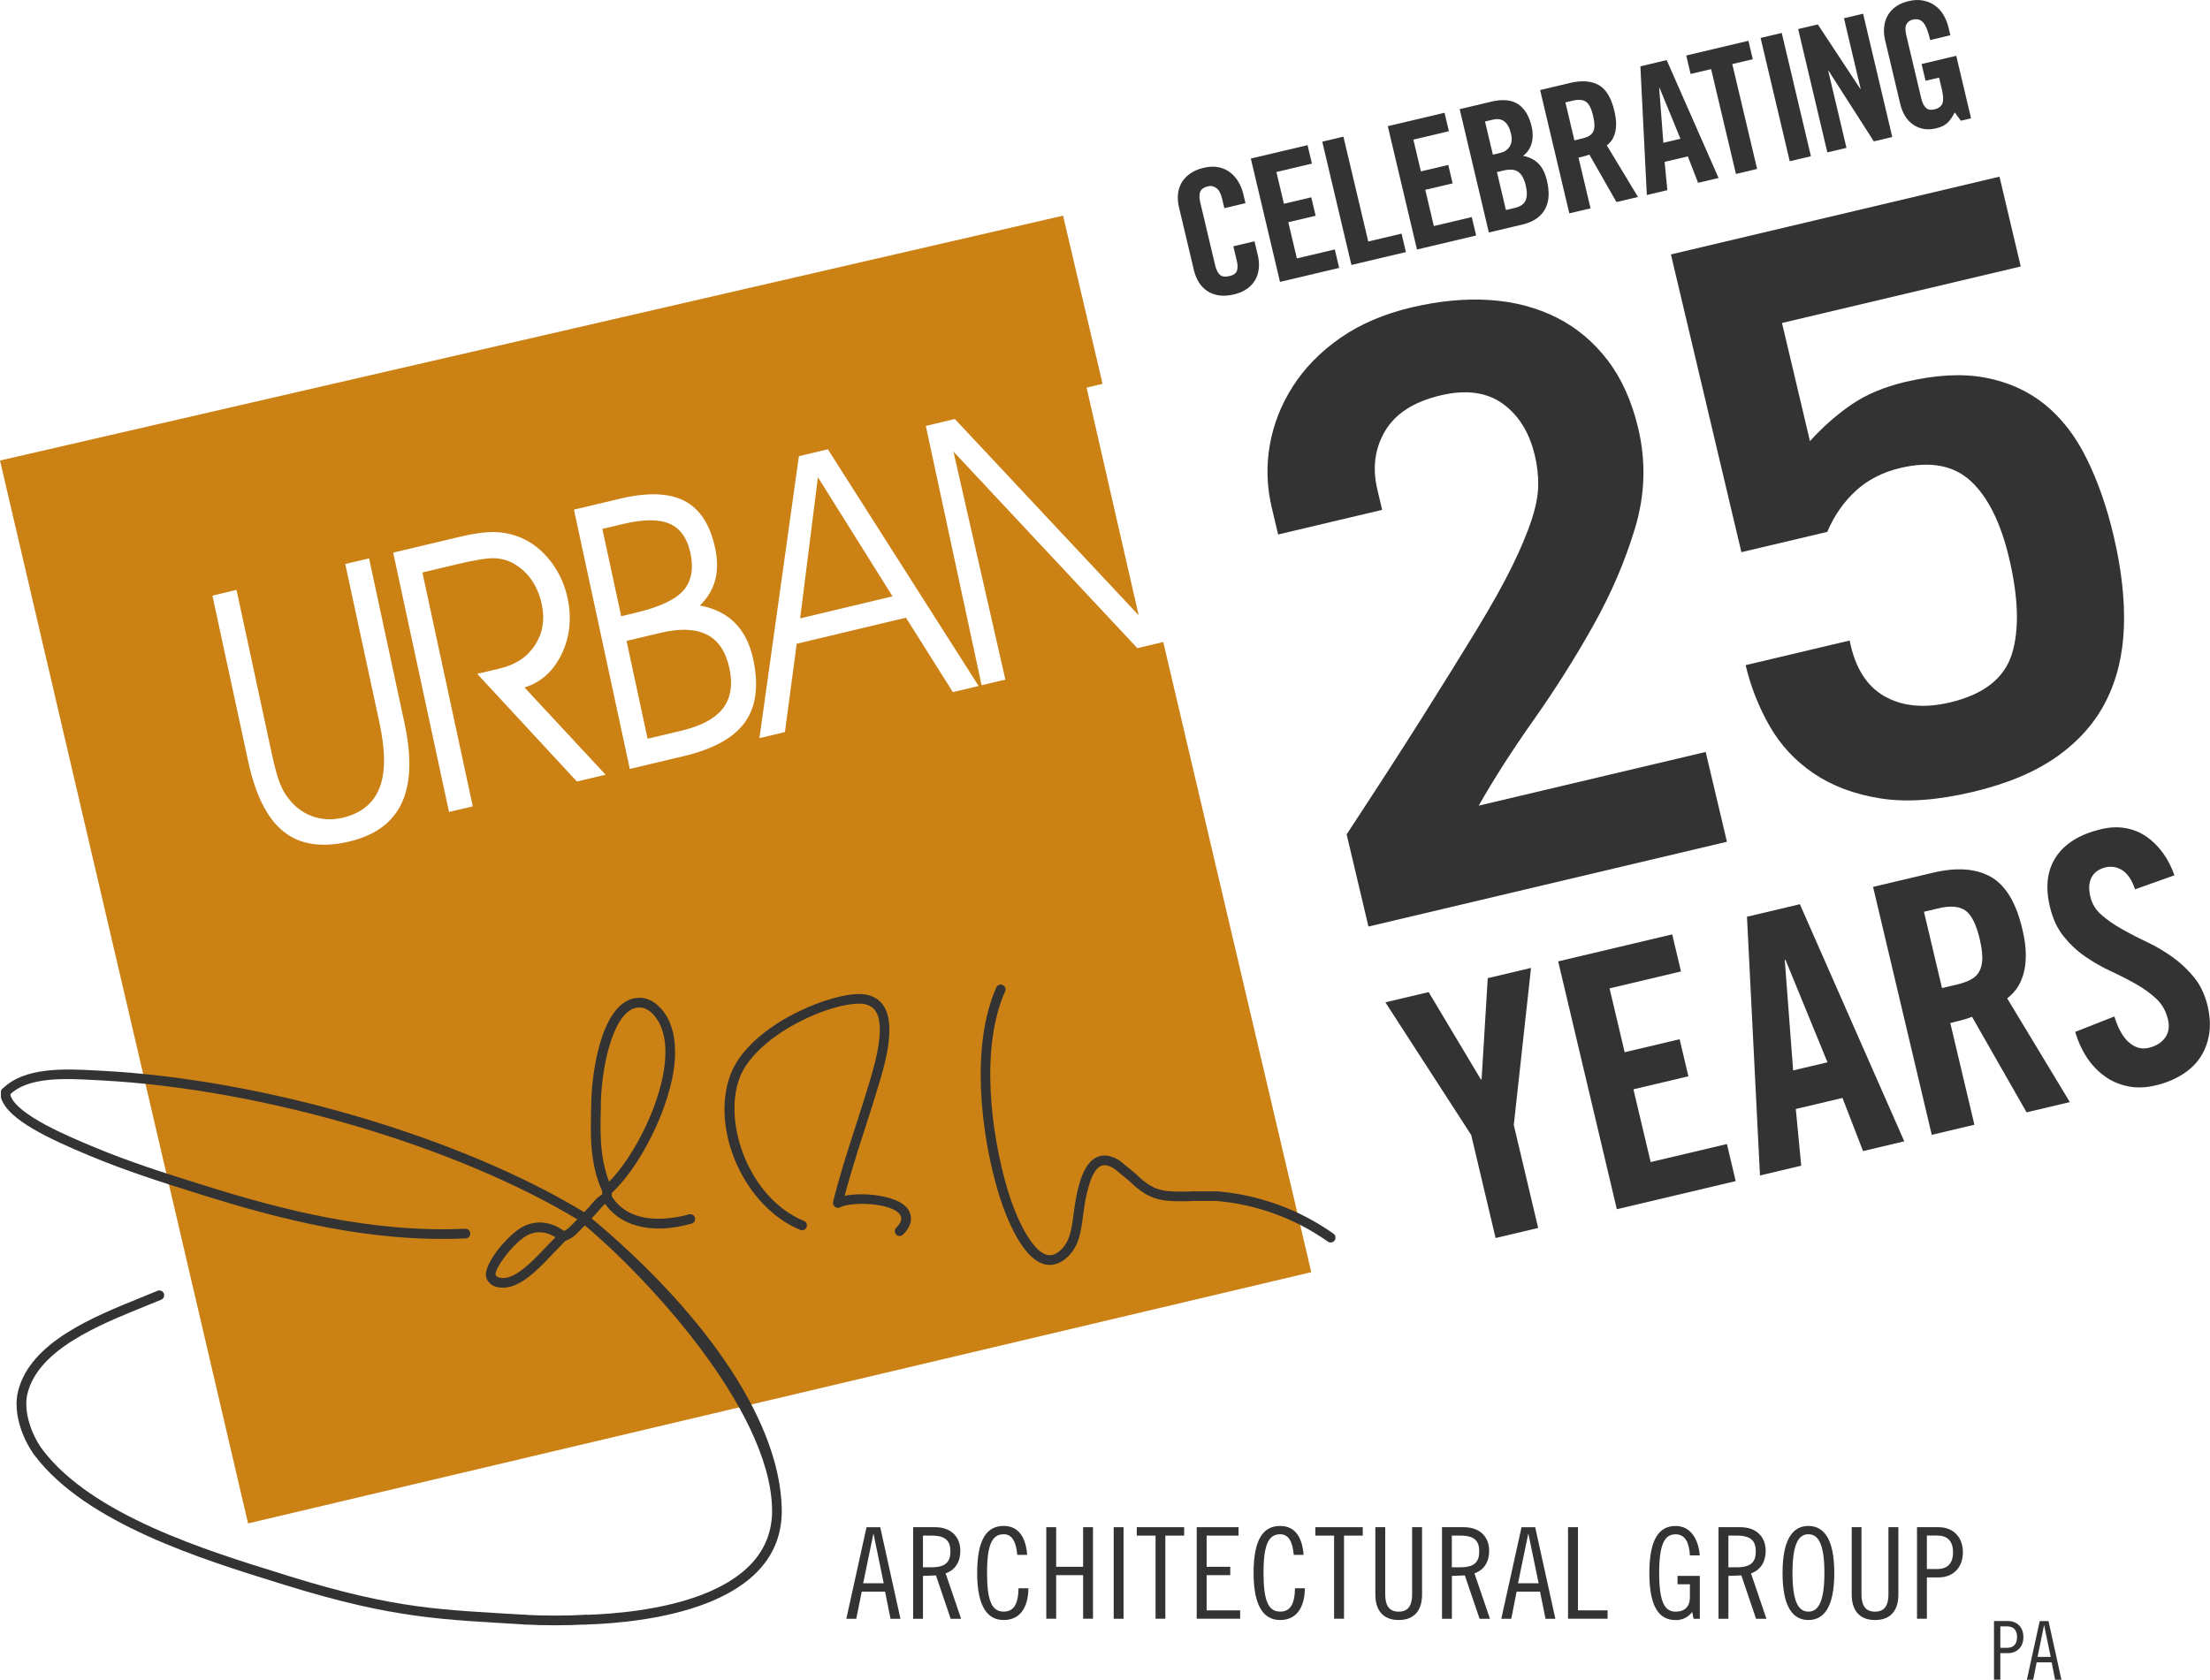 <?xml version="1.0" encoding="UTF-8"?><svg id="Layer_2" xmlns="http://www.w3.org/2000/svg" viewBox="0 0 438.69 333.51"><defs><style>.cls-1,.cls-2{fill:#333;}.cls-3{fill:#cc8115;}.cls-3,.cls-2{fill-rule:evenodd;}</style></defs><g id="Layer_1-2"><g><g><path class="cls-3" d="M140.31,126.01c-2.26-1.15-5.33-1.27-9.22-.35l-6.72,1.6,4.18,19.42,6.73-1.6c3.95-.94,6.69-2.42,8.24-4.45,1.55-2.03,1.97-4.7,1.27-7.96-.72-3.29-2.19-5.5-4.47-6.66Z"/><polygon class="cls-3" points="158.83 122.78 177.17 118.41 162.36 94.76 158.83 122.78"/><path class="cls-3" d="M135.67,117.24c1.58-1.84,2.05-4.32,1.38-7.45-.65-2.95-2.02-4.88-4.14-5.8-2.13-.93-5.21-.9-9.21,.05l-4.13,.98,3.74,17.34,2.86-.69c4.74-1.12,7.9-2.6,9.48-4.43Z"/><path class="cls-3" d="M189.14,137.42l-9.3-14.77-21.69,5.17-2.34,17.54-5.06,1.2,7.83-55.98,5.75-1.37,29.93,47-5.12,1.22h0Zm-41.24,5.95c-2.2,3.1-6.25,5.35-12.11,6.75l-10.77,2.56-11.09-51.49,9.07-2.15c5.52-1.32,9.8-1.18,12.87,.42,3.07,1.59,5.09,4.71,6.09,9.38,.5,2.35,.5,4.47,0,6.36-.51,1.89-1.52,3.56-3.03,5.03,2.87,.53,5.2,1.68,6.96,3.46,1.76,1.78,2.98,4.17,3.62,7.18,1.13,5.24,.59,9.41-1.62,12.51h0Zm-33.36,11.8l5.68-1.34-16.1-17.32c3.31-1.05,5.78-3.29,7.4-6.71,1.62-3.41,1.99-7.11,1.14-11.09-.59-2.68-1.69-5.1-3.33-7.23-1.65-2.14-3.58-3.7-5.85-4.68-1.65-.72-3.4-1.1-5.25-1.15-1.86-.04-4.22,.28-7.1,.97l-13.08,3.11,11.08,51.49,4.72-1.11-10-46.44,7.06-1.68c3.46-.82,5.91-1.21,7.34-1.14,1.42,.07,2.72,.45,3.87,1.14,1.41,.84,2.57,1.92,3.47,3.27,.91,1.35,1.57,2.93,1.96,4.74,.64,3,.2,5.68-1.32,8.05-1.52,2.37-3.82,3.91-6.9,4.65l-4.6,1.1,19.79,21.38h0Zm-34.79,4.27c-1.79,3.87-5.26,6.42-10.36,7.64-5.47,1.3-9.83,.65-13.08-1.95-3.27-2.59-5.62-7.29-7.08-14.11l-7.06-32.75,4.78-1.14,7.01,32.56c.54,2.53,1.06,4.4,1.51,5.6,.46,1.21,1,2.24,1.67,3.09,1.3,1.75,2.89,2.99,4.83,3.68,1.92,.71,3.93,.81,6.06,.31,3.68-.88,6.11-2.85,7.31-5.93,1.2-3.06,1.18-7.4-.02-12.95l-6.78-31.5,4.72-1.12,7.04,32.74c1.44,6.68,1.26,11.95-.55,15.83h0Zm151.15-31.96l-5.13,1.22-36.51-39.04,10.31,45.28-4.72,1.12-11.07-51.49,5.76-1.37,36.49,38.97-10.34-45.2,3.17-.76-7.84-33.39L0,91.44l49.24,211.05,211.05-49.89-29.38-125.11Z"/></g><g><path class="cls-2" d="M197.77,196.09c-5.18,11.59-3.04,29.14,.38,40.63,.9,3,4.19,12.91,9.08,14.28,1.06,.31,2.74,.33,4.54-1.29,2.41-2.17,2.8-5.05,3.23-8.39,.27-1.95,.56-4.17,1.33-6.48,.62-1.89,1.43-3.06,2.33-3.38,.68-.24,1.56-.03,2.58,.63l2.85,2.35c1.88,1.76,3.85,3.56,7.37,3.95,2.03,.21,3.93,.13,5.75,.07h4.22c7.96,.66,15.62,3.46,22.15,8.07,.43,.31,1.04,.2,1.35-.23,.29-.44,.2-1.03-.23-1.34-6.81-4.82-14.81-7.73-23.11-8.41h-4.45c-1.76,.06-3.57,.12-5.48-.07-2.9-.31-4.46-1.76-6.27-3.45l-3.11-2.56c-1.55-1-2.98-1.28-4.25-.83-1.52,.54-2.67,2.04-3.52,4.59-.82,2.49-1.12,4.8-1.4,6.83-.41,3.08-.74,5.52-2.62,7.21-.94,.84-1.83,1.13-2.74,.88-2.93-.84-6.02-7.12-7.76-12.98-3.32-11.19-5.45-28.19-.47-39.32,.22-.48,0-1.04-.49-1.27-.48-.21-1.05,0-1.26,.49Z"/><path class="cls-2" d="M169.92,197.39c-6.89,.39-21.61,6.83-24.98,16.15-3.96,10.96,2.93,26.15,13.91,30.67,.5,.19,1.06-.03,1.25-.53,.21-.49-.03-1.05-.52-1.25-10.79-4.45-16.1-19.24-12.83-28.24,2.84-7.89,16.08-14.47,23.27-14.89,1.7-.1,2.89,.31,3.63,1.25,2.46,3.15-.18,11.55-1.75,16.57l-.54,1.75-1.79,5.58c-1.29,3.92-3.12,9.72-4.19,14.16-.12,.51,.2,1.03,.71,1.15,.52,.13,1.03-.19,1.17-.71,1.05-4.36,2.86-10.11,4.13-14l1.8-5.63,.53-1.73c1.8-5.72,4.51-14.37,1.43-18.32-1.14-1.45-2.9-2.12-5.24-1.98Z"/><path class="cls-2" d="M165.98,237.97c-.47,.23-.67,.81-.46,1.28,.24,.47,.82,.68,1.29,.45,2.45-1.18,10.2-.84,11.8,1.44,.22,.31,.8,1.14-.7,2.62-.38,.37-.39,.98-.03,1.36,.38,.38,.99,.39,1.36,.02,2.34-2.28,1.6-4.18,.96-5.1-2.16-3.07-11.03-3.61-14.22-2.07Z"/><path class="cls-2" d="M31.26,256.3l-3.02,1.24c-9.88,3.99-22.16,8.96-24.64,18.63-1.12,4.36,.94,9.72,3.32,12.87,10.19,13.46,33.23,20.59,48.46,25.31l1.43,.44c21.7,6.73,31.41,6.77,47.23,7.76,.53,.04,1-.36,1.03-.89,.04-.53-.38-.99-.9-1.03-16.51-1.03-25.34-1.02-46.79-7.67l-1.42-.45c-15.01-4.64-37.68-11.66-47.5-24.64-2.17-2.88-3.91-7.65-2.99-11.23,2.23-8.73,14.03-13.5,23.49-17.33l3.04-1.24c.48-.19,.72-.75,.52-1.26-.2-.49-.77-.71-1.26-.51Z"/><path class="cls-2" d="M116.11,320.64c-3.89,.2-7.92,.2-11.95,0-.53-.03-.99,.39-1.02,.92-.02,.53,.39,.98,.92,1,4.1,.21,8.2,.21,12.16,0,.53-.02,.93-.47,.91-1-.03-.53-.48-.95-1.02-.92Z"/><path class="cls-2" d="M115.3,241.4c-.33,.41-.28,1.02,.14,1.36,12.47,10.3,37.35,36.77,37.82,56.8,.41,18.02-25.82,20.76-37.11,21.09-.54,.02-.95,.46-.94,.99,.01,.54,.46,.94,1,.93,11.87-.35,39.42-3.31,38.97-23.04-.43-18.54-16.97-40.45-38.51-58.24-.42-.35-1.02-.28-1.36,.12Z"/><path class="cls-2" d="M115.45,241.25l-1.72,1.74c-.71,.74-1.33,1.37-2.16,1.56-.51,.11-.84,.62-.73,1.13,.11,.52,.62,.86,1.13,.74,1.41-.3,2.33-1.26,3.14-2.11l1.66-1.67c.37-.38,.39-1,.01-1.38-.37-.37-.96-.39-1.34-.02Z"/><path class="cls-2" d="M.87,216.91c-.49,.17-.77,.71-.61,1.22,1.41,4.29,9.7,8.07,17.36,11.28,7.41,3.11,14.73,5.41,21.19,7.44l1.12,.35c15.25,4.79,33.41,9.57,52.51,8.7,.52-.02,.94-.47,.91-1-.02-.53-.47-.94-1-.92-18.8,.85-36.75-3.87-51.83-8.61l-1.13-.35c-6.41-2.02-13.7-4.3-21.02-7.38-4.88-2.04-15.03-6.29-16.28-10.11-.16-.51-.7-.77-1.21-.61Z"/><path class="cls-2" d="M.29,216.46c-.06,.17-.22,1,0,1.61,.21,.61,.35,.72,.88,.72,.53,0,1.15-.55,.95-.96-.38-.42,.31-1.02,0-1.05,.51-.75-.49-1.21-.95-.96-.41,.21-.66,.24-.88,.63Z"/><path class="cls-2" d="M.48,216.2c-.37,.37-.37,.9,.02,1.26,.37,.37,.98,.37,1.35,0,3.68-3.75,11.2-3.32,17.24-2.99l.98,.05c32.16,1.7,70.69,13.09,95.01,27.88,.45,.28,1.04,.13,1.32-.32,.28-.46,.13-1.05-.33-1.32-24.57-14.93-63.46-26.45-95.9-28.15l-.98-.05c-6.42-.36-14.41-.71-18.71,3.65Z"/><path class="cls-2" d="M120.08,236.9c-1.34,.57-2.2,1.62-2.97,2.56l-1.68,1.81c-.34,.4-.33,1.04,.07,1.39,.41,.34,.99,.33,1.34-.07l1.76-1.92c.67-.83,1.32-1.62,2.22-2.01,.49-.2,.71-.77,.51-1.26-.21-.49-.78-.72-1.26-.5Z"/><path class="cls-2" d="M119.58,236.24l-.05,.84-.02,.56c-.04,.53,.37,1.06,.9,1.09,.53,.02,.98-.3,1-.83l.07-1.39c.02-.52-.38-1.07-.9-1.09-.53-.04-.98,.29-1,.81Z"/><path class="cls-2" d="M119.98,236.95c-.47,.27-.62,.86-.36,1.32,3.05,5.21,9.66,6.97,17.66,4.69,.51-.14,.81-.68,.67-1.18-.15-.51-.68-.8-1.18-.66-2.68,.76-11.66,2.72-15.47-3.82-.27-.46-.86-.62-1.31-.35Z"/><path class="cls-2" d="M119.2,223.72c0-1.32,.04-2.67,.07-4.07v-.74c.2-7.67,2.63-18.58,7.46-18.86,1.1-.07,2.11,.43,3.08,1.53,1.51,1.72,2.28,4.16,2.28,7.28,0,.44-.02,.9-.05,1.37-.55,8.48-6.13,19.34-11.13,24.42-1.36-3.57-1.7-7.11-1.7-10.93h0Zm7.42-25.59c-6.92,.41-9.09,13.74-9.25,20.72l-.02,.75c-.03,1.43-.07,2.81-.07,4.16,0,4.5,.39,8.68,2.37,13.03,.01,.03,.07,.02,.09,.05,.03,.06,.01,.12,.06,.17,.19,.22,.46,.33,.72,.33,.13,0,.27-.03,.4-.08,.04-.02,.02-.07,.06-.08,.06-.03,.12-.03,.18-.07,5.51-4.8,12.16-17.26,12.8-26.75,.04-.52,.04-1.02,.04-1.5,0-3.6-.92-6.48-2.75-8.56-1.37-1.54-2.93-2.28-4.63-2.18Z"/><path class="cls-2" d="M98.72,253.53c-.24-.14-.31-.31-.35-.42-.26-1.14,3.6-6.5,6.41-7.88,2.15-1.06,4.03-.44,5.48,.44-.7,.71-1.5,1.54-1.5,1.54-2.26,2.4-5.33,5.71-7.84,6.4-.83,.23-1.73,.19-2.21-.08h0Zm5.21-10.03c-2.95,1.45-8.11,7.53-7.42,10.11,.18,.67,.6,1.22,1.23,1.59,.96,.53,2.32,.64,3.69,.25,3.03-.83,6.18-4.22,8.72-6.92l2.27-2.34s.02-.07,.03-.08c.03-.03,.06-.01,.08-.04,.14-.18,.2-.38,.2-.59,0-.05-.05-.09-.06-.14-.02-.2-.07-.4-.23-.55-.01-.01-.04,0-.05-.02-.01-.01,0-.04-.02-.05-2.7-2.13-5.7-2.56-8.44-1.22Z"/><path class="cls-2" d="M171.33,314.37h4.09l-2.01-9.78h-.05l-2.02,9.78h0Zm3.4-11.13l4.01,18.18h-1.97l-1.08-5.39h-4.63l-1.09,5.39h-1.97l4.01-18.18h2.71Z"/><path class="cls-2" d="M183.21,311.2h1.71c2.83,0,3.74-1.11,3.74-3.15s-.91-3.14-3.74-3.14h-1.71v6.29h0Zm-1.95-7.96h4.39c2.92,0,4.98,1.71,4.98,4.71,0,2.04-.91,3.75-2.92,4.46l3.07,9.01h-2.07l-2.92-8.61-2.58,.1v8.51h-1.95v-18.18Z"/><path class="cls-2" d="M201.93,308.73c-.26-2.87-1.17-4.09-2.7-4.09-2.28,0-3.3,2.02-3.3,7.68s1.01,7.68,3.3,7.68c1.85,0,2.9-1.26,2.95-4.63h1.96c-.04,4.02-1.81,6.3-4.91,6.3s-5.26-2.47-5.26-9.34,2.02-9.34,5.26-9.34c2.7,0,4.35,1.86,4.67,5.74h-1.96Z"/><polygon class="cls-2" points="209.65 303.24 209.65 311.1 215 311.1 215 303.24 216.96 303.24 216.96 321.41 215 321.41 215 312.76 209.65 312.76 209.65 321.41 207.69 321.41 207.69 303.24 209.65 303.24"/><rect class="cls-1" x="221.07" y="303.24" width="1.96" height="18.18"/><polygon class="cls-2" points="235.06 303.24 235.06 304.91 231.32 304.91 231.32 321.41 229.38 321.41 229.38 304.91 225.65 304.91 225.65 303.24 235.06 303.24"/><polygon class="cls-2" points="245.86 303.24 245.86 304.91 239.52 304.91 239.52 311.1 244.21 311.1 244.21 312.76 239.52 312.76 239.52 319.75 246.17 319.75 246.17 321.41 237.55 321.41 237.55 303.24 245.86 303.24"/><path class="cls-2" d="M256.81,308.73c-.25-2.87-1.15-4.09-2.69-4.09-2.29,0-3.31,2.02-3.31,7.68s1.01,7.68,3.31,7.68c1.84,0,2.89-1.26,2.94-4.63h1.96c-.05,4.02-1.81,6.3-4.91,6.3s-5.27-2.47-5.27-9.34,2.02-9.34,5.27-9.34c2.69,0,4.36,1.86,4.66,5.74h-1.97Z"/><polygon class="cls-2" points="270.51 303.24 270.51 304.91 266.79 304.91 266.79 321.41 264.82 321.41 264.82 304.91 261.1 304.91 261.1 303.24 270.51 303.24"/><path class="cls-2" d="M274.97,303.24v13.34c0,1.84,.53,3.43,2.67,3.43s2.67-1.58,2.67-3.43v-13.34h1.97v13.39c0,2.93-1.37,5.04-4.63,5.04s-4.64-2.11-4.64-5.04v-13.39h1.98Z"/><path class="cls-2" d="M288.19,311.2h1.71c2.83,0,3.73-1.11,3.73-3.15s-.9-3.14-3.73-3.14h-1.71v6.29h0Zm-1.96-7.96h4.38c2.92,0,4.99,1.71,4.99,4.71,0,2.04-.91,3.75-2.92,4.46l3.08,9.01h-2.06l-2.93-8.61-2.57,.1v8.51h-1.96v-18.18Z"/><path class="cls-2" d="M301.33,314.37h4.09l-2.02-9.78h-.05l-2.02,9.78h0Zm3.41-11.13l4,18.18h-1.95l-1.09-5.39h-4.65l-1.06,5.39h-1.98l4.02-18.18h2.72Z"/><polygon class="cls-2" points="313.23 303.24 313.23 319.75 319.11 319.75 319.11 321.41 311.26 321.41 311.26 303.24 313.23 303.24"/><path class="cls-2" d="M335.45,308.83c-.13-2.37-.85-4.18-2.84-4.18-2.19,0-3.26,1.97-3.26,7.68s1.06,7.68,3.26,7.68c1.83,0,2.84-1.01,2.84-2.87v-2.57h-2.46v-1.66h4.43v8.51h-1.24l-.28-1.36c-.75,1.01-1.8,1.62-3.29,1.62-3.19,0-5.21-2.47-5.21-9.34s2.02-9.34,5.21-9.34,4.56,2.92,4.8,5.84h-1.97Z"/><path class="cls-2" d="M343.09,311.2h1.71c2.82,0,3.73-1.11,3.73-3.15s-.91-3.14-3.73-3.14h-1.71v6.29h0Zm-1.96-7.96h4.37c2.92,0,4.99,1.71,4.99,4.71,0,2.04-.9,3.75-2.91,4.46l3.06,9.01h-2.06l-2.92-8.61-2.57,.1v8.51h-1.96v-18.18Z"/><path class="cls-2" d="M358.97,304.64c-1.76,0-3.16,1.52-3.16,7.68s1.4,7.68,3.16,7.68,3.18-1.51,3.18-7.68-1.41-7.68-3.18-7.68h0Zm0,17.03c-3.07,0-5.13-2.57-5.13-9.34s2.07-9.34,5.13-9.34,5.14,2.57,5.14,9.34-2.06,9.34-5.14,9.34Z"/><path class="cls-2" d="M369.51,303.24v13.34c0,1.84,.54,3.43,2.68,3.43s2.67-1.58,2.67-3.43v-13.34h1.97v13.39c0,2.93-1.36,5.04-4.63,5.04s-4.63-2.11-4.63-5.04v-13.39h1.94Z"/><path class="cls-2" d="M382.49,311.54h2.07c1.97,0,3.12-1.05,3.12-3.32s-1.16-3.32-3.12-3.32h-2.07v6.64h0Zm-1.96-8.3h4.28c2.92,0,4.83,1.97,4.83,4.98s-1.92,4.99-4.83,4.99h-2.32v8.21h-1.96v-18.18Z"/><path class="cls-2" d="M397.07,327.19h1.33c1.24,0,1.99-.68,1.99-2.13s-.75-2.13-1.99-2.13h-1.33v4.26h0Zm-1.26-5.32h2.74c1.87,0,3.1,1.26,3.1,3.19s-1.23,3.19-3.1,3.19h-1.48v5.26h-1.26v-11.64Z"/><path class="cls-2" d="M404.47,329h2.6l-1.3-6.26h-.03l-1.28,6.26h0Zm2.16-7.12l2.57,11.64h-1.26l-.68-3.45h-2.98l-.68,3.45h-1.26l2.55-11.64h1.74Z"/></g><g><path class="cls-1" d="M305.33,243.82l-8.45,2-4.84-20.45-17.04-26.35,8.59-2.03,10.37,17.35,.14-.03,1.22-20.09,8.59-2.03-3.42,31.19,4.84,20.45Z"/><path class="cls-1" d="M320.95,240.12l-11.65-49.23,22.64-5.36,1.74,7.36-14.18,3.36,3,12.68,10.91-2.58,1.74,7.36-10.91,2.58,3.42,14.45,15.14-3.58,1.74,7.36-23.59,5.58Z"/><path class="cls-1" d="M357.54,231.46l-8.18,1.94-2.58-51.37,10.5-2.49,20.72,47.08-8.18,1.94-4.08-10.55-9.27,2.19,1.08,11.27Zm-1.6-18.92l6.82-1.61-8.34-20.35-.14,.03,1.66,21.93Z"/><path class="cls-1" d="M391.91,223.33l-8.45,2-11.65-49.23,11.86-2.81c4.73-1.12,8.56-.85,11.5,.81,2.94,1.66,5.02,5.1,6.26,10.33,.47,2,.71,3.74,.7,5.23,0,1.49-.18,2.79-.52,3.9-.34,1.11-.79,2.05-1.35,2.8-.56,.76-1.17,1.38-1.83,1.87l12.44,20.6-8.59,2.03-10.83-18.97c-.52,.22-1.18,.44-1.97,.65-.79,.21-1.57,.41-2.34,.59l4.78,20.18Zm-6.42-27.14l3-.71c1.14-.27,2.07-.61,2.82-1.03,.74-.41,1.29-.98,1.65-1.69,.36-.71,.54-1.58,.53-2.61,0-1.03-.18-2.27-.52-3.73-.69-2.91-1.64-4.78-2.84-5.63-1.21-.84-2.95-.99-5.22-.46l-3,.71,3.58,15.14Z"/><path class="cls-1" d="M423.82,176.6c-.34-1.02-.74-1.85-1.2-2.49-.46-.63-.96-1.11-1.49-1.41-.53-.31-1.06-.49-1.61-.56-.54-.06-1.04-.04-1.5,.07-1.36,.32-2.31,.99-2.84,2-.53,1.01-.61,2.29-.24,3.84,.33,1.41,1.06,2.61,2.18,3.59,1.12,.98,2.46,1.92,4.01,2.8,1.55,.88,3.22,1.75,5.01,2.59,1.79,.85,3.49,1.85,5.1,3,1.62,1.15,3.05,2.51,4.31,4.06,1.25,1.55,2.15,3.44,2.67,5.67,.48,2.05,.58,3.93,.29,5.65-.29,1.72-.89,3.26-1.79,4.6-.91,1.34-2.12,2.48-3.65,3.42-1.53,.94-3.27,1.64-5.23,2.1-1.96,.46-3.79,.51-5.51,.15-1.72-.36-3.26-1.04-4.62-2.04-1.36-1-2.54-2.24-3.51-3.74-.98-1.5-1.73-3.17-2.27-5.01l7.77-3.06c.77,2.46,1.76,4.19,2.96,5.2,1.2,1.01,2.48,1.36,3.84,1.03,1.45-.34,2.54-1.01,3.27-2,.73-.99,.92-2.21,.57-3.66-.39-1.64-1.15-2.99-2.29-4.07-1.14-1.07-2.49-2.05-4.04-2.93-1.55-.88-3.22-1.73-5-2.56-1.78-.83-3.47-1.79-5.08-2.9-1.61-1.11-3.04-2.45-4.3-4.02-1.26-1.57-2.17-3.54-2.73-5.91-.94-3.95-.52-7.26,1.25-9.91,1.77-2.65,4.75-4.47,8.93-5.46,1.73-.41,3.34-.48,4.85-.21,1.5,.27,2.87,.82,4.1,1.66,1.23,.84,2.32,1.91,3.28,3.22,.96,1.31,1.73,2.81,2.32,4.49l-7.84,2.79Z"/></g><g><path class="cls-1" d="M271.64,183.97l-4.33-18.3c5.83-8.87,10.85-16.63,15.05-23.3,4.2-6.67,7.79-12.44,10.76-17.33,2.97-4.89,5.31-9.07,7.02-12.56,1.71-3.49,2.99-6.54,3.86-9.17,.87-2.63,1.31-4.94,1.34-6.92,.03-1.99-.2-3.97-.67-5.95-1.09-4.59-3.22-8.02-6.4-10.3-3.18-2.27-7.27-2.82-12.28-1.64-5.32,1.26-9,3.62-11.04,7.07-2.05,3.46-2.56,7.32-1.55,11.6l.96,4.07-20.65,4.89-1.26-5.32c-.99-4.17-1.12-8.33-.39-12.46,.73-4.14,2.26-8.02,4.59-11.66,2.33-3.63,5.46-6.83,9.38-9.57,3.92-2.74,8.64-4.77,14.17-6.08,5.53-1.31,10.72-1.79,15.59-1.46,4.87,.33,9.27,1.5,13.21,3.48,3.94,1.99,7.3,4.8,10.09,8.43,2.79,3.64,4.82,8.17,6.11,13.59,1.55,6.57,1.35,13.14-.62,19.72-1.97,6.58-4.75,13.07-8.36,19.49-3.6,6.41-7.53,12.63-11.77,18.64-4.25,6.02-7.89,11.69-10.92,17.04l45.05-10.66,4.22,17.83-71.17,16.84Z"/><path class="cls-1" d="M367.16,127.17c1.05,5.37,3.36,9.06,6.92,11.08,3.56,2.02,7.9,2.43,13.01,1.22,6.67-1.58,10.76-4.78,12.27-9.59,1.5-4.81,1.32-11.19-.56-19.11-1.65-6.98-4.18-12.06-7.57-15.22s-8.06-4.04-14-2.63c-3.55,.84-6.52,2.37-8.91,4.59-2.39,2.22-4.26,4.92-5.6,8.1l-17.05,4.03-13.99-59.12,65.22-15.44,4.22,17.83-47.39,11.22,5.55,23.46c2.53-2.8,5.26-5.21,8.2-7.23,2.93-2.02,6.49-3.52,10.66-4.51,6.05-1.43,11.35-1.72,15.9-.87,4.55,.85,8.49,2.62,11.82,5.3,3.33,2.68,6.11,6.26,8.33,10.75,2.22,4.49,4.01,9.6,5.36,15.33,1.55,6.57,2.24,12.6,2.05,18.1-.19,5.49-1.37,10.4-3.54,14.71-2.17,4.31-5.43,8-9.77,11.07-4.34,3.06-9.9,5.4-16.68,7-7.09,1.68-13.21,2.11-18.36,1.29-5.15-.82-9.56-2.47-13.23-4.96-3.67-2.49-6.59-5.63-8.75-9.41-2.16-3.78-3.75-7.81-4.76-12.09l20.65-4.89Z"/></g><g><path class="cls-1" d="M243.04,41.35l-.45-1.9c-.25-1.04-.63-1.74-1.14-2.11-.52-.37-1.05-.49-1.59-.36-.86,.2-1.39,.56-1.61,1.08-.21,.52-.21,1.24,.01,2.16l2.94,12.41c.22,.93,.54,1.57,.96,1.94,.42,.37,1.06,.45,1.92,.24,.77-.18,1.25-.52,1.44-1.02s.19-1.14,0-1.94l-.7-2.95,4.2-.99,.67,2.81c.2,.86,.27,1.7,.19,2.53-.08,.83-.3,1.59-.68,2.27-.37,.69-.92,1.29-1.63,1.8s-1.59,.9-2.63,1.14c-1.11,.26-2.1,.32-2.98,.19s-1.65-.43-2.32-.87c-.66-.44-1.22-1.01-1.66-1.72-.44-.71-.76-1.49-.97-2.35l-2.99-12.61c-.2-.86-.27-1.7-.19-2.53,.08-.83,.32-1.59,.71-2.28,.4-.69,.96-1.29,1.68-1.81,.72-.52,1.64-.91,2.75-1.17,1.04-.25,2-.28,2.88-.11,.88,.17,1.64,.51,2.29,1,.65,.49,1.21,1.11,1.66,1.86,.45,.75,.79,1.58,1,2.48l.43,1.8-4.2,.99Z"/><path class="cls-1" d="M254.08,55.96l-5.79-24.48,11.26-2.66,.87,3.66-7.05,1.67,1.49,6.31,5.43-1.28,.87,3.66-5.43,1.28,1.7,7.19,7.53-1.78,.87,3.66-11.73,2.78Z"/><path class="cls-1" d="M268.26,52.61l-5.79-24.48,4.2-1,4.93,20.82,6.61-1.56,.87,3.66-10.82,2.56Z"/><path class="cls-1" d="M281.27,49.53l-5.79-24.48,11.26-2.66,.87,3.66-7.05,1.67,1.49,6.31,5.43-1.28,.87,3.66-5.43,1.28,1.7,7.19,7.53-1.78,.87,3.66-11.73,2.78Z"/><path class="cls-1" d="M289.76,21.67l6.24-1.48c2.26-.54,4.04-.37,5.34,.49,1.3,.86,2.2,2.34,2.7,4.45,.12,.52,.19,1.06,.2,1.62,.01,.56-.05,1.09-.18,1.6-.13,.51-.34,.99-.63,1.44-.29,.45-.66,.83-1.1,1.16,1.2,.22,2.2,.71,3,1.47,.8,.77,1.39,1.94,1.76,3.52,.24,1.02,.34,1.98,.31,2.9-.03,.92-.24,1.75-.61,2.51-.37,.76-.93,1.41-1.68,1.97-.75,.56-1.72,.98-2.92,1.27l-6.65,1.57-5.79-24.48Zm6.58,9.04l1.53-.36c.79-.19,1.39-.61,1.81-1.27s.51-1.5,.26-2.52c-.55-2.31-1.73-3.24-3.57-2.81l-1.59,.38,1.56,6.58Zm2.6,10.99l1.76-.42c1.13-.27,1.85-.77,2.15-1.51,.3-.74,.31-1.73,.01-2.97-.3-1.27-.78-2.15-1.45-2.65-.67-.5-1.63-.6-2.9-.3l-1.36,.32,1.78,7.53Z"/><path class="cls-1" d="M315.71,41.37l-4.2,.99-5.79-24.48,5.9-1.4c2.35-.56,4.26-.42,5.72,.4,1.46,.82,2.5,2.54,3.11,5.13,.24,1,.35,1.86,.35,2.6,0,.74-.09,1.39-.26,1.94-.17,.55-.39,1.02-.67,1.39-.28,.38-.58,.69-.91,.93l6.18,10.24-4.27,1.01-5.38-9.43c-.26,.11-.59,.22-.98,.32-.39,.11-.78,.2-1.17,.29l2.38,10.04Zm-3.19-13.5l1.49-.35c.56-.13,1.03-.3,1.4-.51,.37-.21,.64-.49,.82-.84,.18-.35,.27-.79,.27-1.3,0-.51-.09-1.13-.26-1.86-.34-1.45-.81-2.38-1.41-2.8s-1.47-.49-2.6-.23l-1.49,.35,1.78,7.53Z"/><path class="cls-1" d="M330.97,37.76l-4.07,.96-1.28-25.55,5.22-1.24,10.3,23.41-4.07,.96-2.03-5.25-4.61,1.09,.54,5.6Zm-.79-9.41l3.39-.8-4.15-10.12-.07,.02,.83,10.9Z"/><path class="cls-1" d="M339.66,13.72l-4.07,.96-.87-3.66,12.34-2.92,.87,3.66-4.07,.96,4.93,20.82-4.2,1-4.93-20.82Z"/><path class="cls-1" d="M355.27,32.01l-5.79-24.48,4.2-.99,5.79,24.48-4.2,.99Z"/><path class="cls-1" d="M362.73,30.25l-5.79-24.48,3.9-.92,8.43,12.79,.07-.02-3.31-14,3.8-.9,5.79,24.48-3.66,.87-8.98-14.02-.07,.02,3.62,15.29-3.8,.9Z"/><path class="cls-1" d="M381.44,12.71l6.88-1.63,2.94,12.41-2.03,.48-1.21-1.65c-.46,.9-.94,1.59-1.46,2.08s-1.27,.86-2.27,1.09c-1.67,.4-3.16,.16-4.46-.7-1.3-.86-2.19-2.28-2.65-4.24l-2.99-12.61c-.2-.86-.27-1.7-.19-2.53,.08-.83,.3-1.59,.68-2.27,.37-.69,.91-1.28,1.6-1.79,.69-.51,1.56-.89,2.6-1.13,1.04-.25,2-.28,2.88-.11,.88,.17,1.65,.5,2.33,.99,.68,.48,1.24,1.1,1.69,1.86s.79,1.58,1,2.48l.37,1.56-4,.95c-.21-.9-.44-1.65-.67-2.22-.23-.58-.49-1.02-.78-1.32-.29-.3-.6-.48-.94-.55s-.71-.05-1.12,.05c-.52,.12-.92,.41-1.19,.87-.27,.46-.29,1.21-.04,2.25l2.98,12.58c.19,.79,.48,1.38,.89,1.78,.4,.39,.97,.51,1.69,.33,.86-.2,1.4-.61,1.61-1.21,.22-.6,.18-1.51-.11-2.73l-.56-2.37-2.68,.63-.79-3.32Z"/></g></g></g></svg>